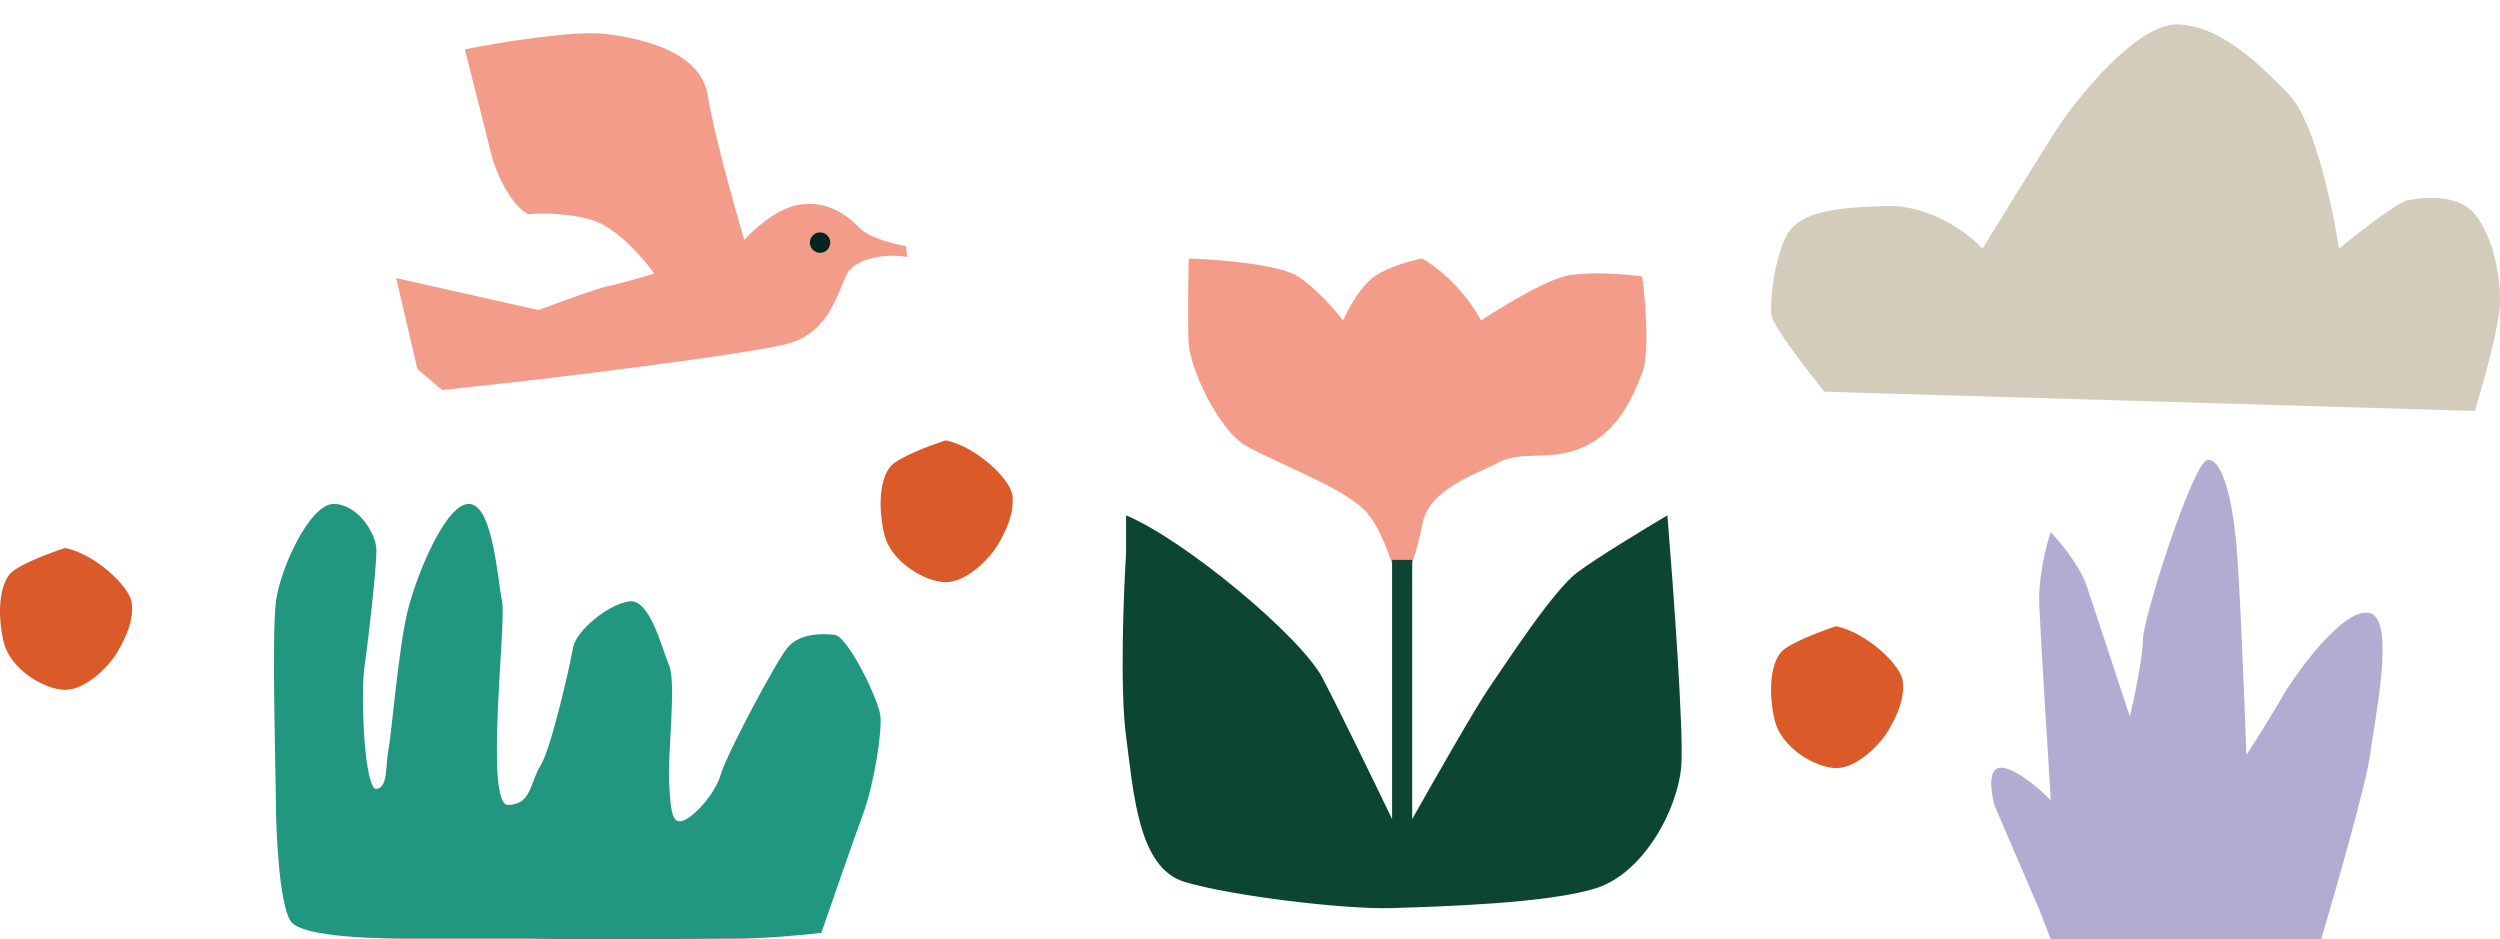 <?xml version="1.0" encoding="UTF-8"?> <svg xmlns="http://www.w3.org/2000/svg" width="511" height="192" viewBox="0 0 511 192" fill="none"><path d="M150.054 191.868C142.199 191.868 121.052 192.165 108.364 191.868H84.8C79.966 191.868 61.84 191.868 59.424 188.301C57.007 184.735 56.403 169.281 56.403 164.525C56.403 159.77 55.496 129.753 56.403 122.917C57.309 116.081 63.351 103.004 68.185 103.004C73.018 103.004 76.945 108.948 76.945 112.515C76.945 116.081 75.435 129.753 74.529 135.994C73.622 142.235 74.529 161.553 76.945 161.256C79.362 160.959 78.758 156.501 79.362 153.529C79.966 150.557 81.477 132.427 83.29 124.997C85.102 117.567 91.144 102.707 95.978 103.004C100.811 103.302 101.718 118.756 102.624 122.917C103.53 127.078 98.999 164.525 103.832 164.525C108.666 164.525 108.364 159.77 110.479 156.501C112.593 153.232 116.521 135.994 117.125 132.427C117.729 128.861 124.375 123.511 128.605 122.917C132.834 122.323 135.251 132.427 136.761 135.994C138.272 139.56 136.459 153.826 136.761 159.77C137.063 165.714 137.366 168.389 139.48 167.795C141.595 167.2 146.126 162.445 147.335 158.284C148.543 154.123 158.513 135.399 160.929 132.427C163.346 129.455 167.878 129.455 170.597 129.753C173.315 130.05 179.66 143.127 179.962 146.396C180.264 149.665 178.753 160.067 176.336 166.606C174.403 171.836 169.892 184.834 167.878 190.679C164.555 191.075 156.337 191.868 150.054 191.868Z" fill="#22977F"></path><path d="M474.445 192H419.181L416.829 185.912L407.717 164.748C406.933 162.042 406.129 156.688 409.186 156.92C412.244 157.152 417.123 161.462 419.181 163.588C418.495 152.668 417.064 129.378 416.829 123.579C416.594 117.781 418.299 111.306 419.181 108.794C421.043 110.726 425.119 115.636 426.53 119.81C427.941 123.985 432.997 139.332 435.349 146.483C436.231 142.714 437.994 134.306 437.994 130.827C437.994 126.479 448.283 94.298 451.222 94.008C454.162 93.718 456.22 101.546 457.102 111.113C457.807 118.767 458.767 143.101 459.159 154.311C460.727 151.895 464.392 146.135 466.508 142.424C469.154 137.785 479.149 123.869 484.44 125.319C489.731 126.769 485.322 147.353 484.44 154.311C483.734 159.877 477.483 181.756 474.445 192Z" fill="#B3ABD1"></path><path d="M302.721 65.504C301.418 62.877 297.193 56.664 290.715 52.835C288.668 53.211 283.847 54.468 280.943 56.495C278.04 58.522 275.452 63.346 274.522 65.504C273.033 63.533 269.105 58.973 265.308 56.495C261.511 54.018 248.836 53.023 242.972 52.835C242.879 57.058 242.749 66.461 242.972 70.29C243.252 75.076 248.836 87.745 254.699 91.123C260.562 94.501 273.684 99.287 278.71 104.073C282.73 107.902 285.411 117.492 286.248 121.809C287.272 119.369 289.599 113.025 290.715 107.17C292.111 99.85 301.604 97.035 306.35 94.501C311.097 91.967 317.518 94.501 324.219 91.123C330.92 87.745 333.712 81.269 335.666 76.202C337.23 72.148 336.318 61.375 335.666 56.495C332.223 56.026 324.219 55.369 319.752 56.495C315.285 57.621 306.537 62.97 302.721 65.504Z" fill="#F49C8A"></path><path d="M270.315 138.576C265.889 130.11 242.178 110.355 230.165 105.338V113.177C229.638 121.643 228.9 140.959 230.165 150.492C231.745 162.407 232.694 177.458 242.178 180.281C251.663 183.103 274.741 185.925 284.542 185.611C294.342 185.298 316.473 184.671 326.273 181.535C336.074 178.399 343.029 165.229 343.661 156.449C344.167 149.425 341.975 119.448 340.816 105.338C336.39 107.951 326.526 113.929 322.479 116.94C317.421 120.703 307.937 135.44 304.459 140.457C301.677 144.471 292.762 160.108 288.652 167.424V114.431H284.542V167.424C281.275 160.63 273.856 145.349 270.315 138.576Z" fill="#0C4633"></path><path d="M100.421 31.541C101.122 34.454 103.782 41.262 107.889 43.803C110.16 43.554 115.968 43.442 121.038 44.98C126.108 46.518 131.608 52.916 133.724 55.923C131.129 56.705 125.636 58.303 124.425 58.435C123.214 58.568 114.323 61.782 110.029 63.373L80.976 56.835L85.306 75.418L90.372 79.722L108.158 77.776C123.66 75.956 156.07 71.863 161.693 70.053C168.721 67.789 170.724 61.592 172.848 56.502C174.547 52.43 181.908 51.8 185.435 52.536L185.19 50.294C182.852 49.927 177.657 48.652 175.582 46.487C172.989 43.782 168.841 40.873 163.205 41.863C158.696 42.655 153.936 46.987 152.12 49.054C150.091 42.176 145.764 26.657 144.686 19.6C143.338 10.78 131.92 7.918 123.771 6.941C117.252 6.16 101.881 8.713 95.01 10.087C96.58 16.267 99.859 29.211 100.421 31.541Z" fill="#F49C8A"></path><circle cx="167.624" cy="49.587" r="2.086" transform="rotate(-6.242 167.624 49.587)" fill="#03251F"></circle><path d="M388.949 139.333C388.617 136 381.637 129.333 375.322 128C372.22 129 365.617 131.467 364.021 133.333C362.027 135.667 361.362 141 362.692 147C364.021 153 371.333 157 375.322 157C379.31 157 383.964 152.667 385.958 149.333C387.952 146 389.281 142.667 388.949 139.333Z" fill="#DA5A29"></path><path d="M26.949 123.333C26.617 120 19.637 113.333 13.322 112C10.22 113 3.617 115.467 2.021 117.333C0.027 119.667 -0.638 125 0.692 131C2.021 137 9.333 141 13.322 141C17.31 141 21.963 136.667 23.958 133.333C25.952 130 27.282 126.667 26.949 123.333Z" fill="#DA5A29"></path><path d="M206.949 101.333C206.617 98 199.637 91.333 193.322 90C190.22 91 183.617 93.467 182.021 95.333C180.027 97.667 179.362 103 180.692 109C182.021 115 189.333 119 193.322 119C197.31 119 201.964 114.667 203.958 111.333C205.952 108 207.281 104.667 206.949 101.333Z" fill="#DA5A29"></path><path d="M505.866 84L372.897 80.064C369.495 75.847 362.577 66.851 362.123 64.602C361.556 61.791 362.974 50.827 365.809 47.173C368.644 43.518 374.314 42.393 385.655 42.112C394.728 41.887 402.477 47.828 405.218 50.827C408.904 44.83 417.069 31.598 420.244 26.65C424.213 20.466 436.688 4.723 445.194 5.004C453.699 5.285 461.354 12.594 467.875 19.341C473.092 24.739 476.853 42.581 478.082 50.827C481.862 47.735 489.933 41.438 491.974 40.988C494.526 40.425 502.181 39.301 505.866 43.799C509.552 48.297 511.253 56.45 510.97 62.353C510.743 67.076 507.473 78.752 505.866 84Z" fill="#D4CCBB"></path></svg> 